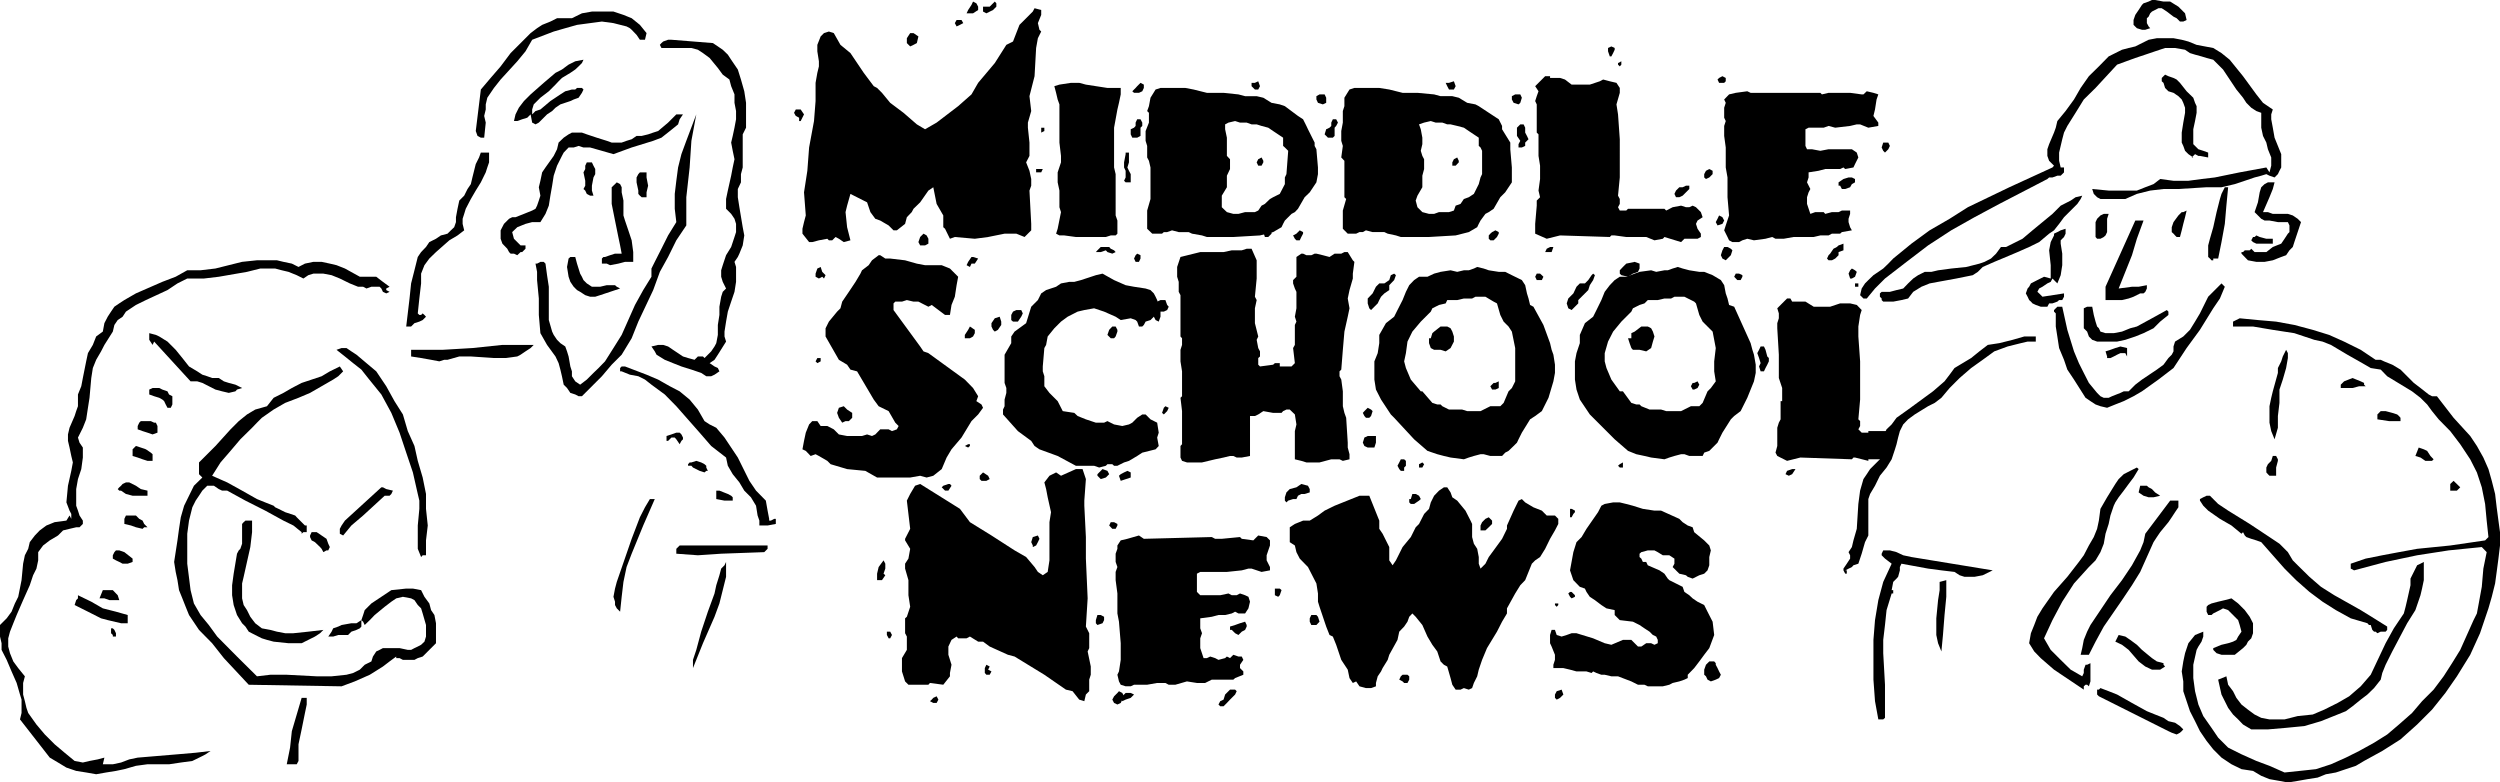 <svg xmlns="http://www.w3.org/2000/svg" width="482.419" height="150.992" fill-rule="evenodd" stroke-linecap="round" preserveAspectRatio="none" viewBox="0 0 12764 3995"><style>.pen1{stroke:none}.brush1{fill:#000}</style><path d="m4968 8-8 17-17 26-8 17h33l26-17V34l-9-17-17-9zm111 0-26 26h-34v25l17 9 34-17 17-17V17l-8-9zm-195 94-9 16 9 17 17-8 17-9-9-16h-25zm-237 67-17 26v25l17 17 17-8 17-9 8-34-25-17h-17zm626-110-68 68-33 85-34 17-59 93-85 101-34 59-68 60-110 84-59 34-42-25-68-59-68-51-42-51-25-25-17-9-51-68-68-101-51-42-34-60-25-8-25 8-17 17-17 43v33l8 51v26l-8 33-9 51v93l-8 102-25 135-9 119-17 110 9 118-9 34-8 34v25l34 43h16l34-9 43-8 8 8h17l17-17 17 9 25 17 34-9-17-67-8-77 8-33 17-60 85 43 17 50 25 34 25 9 43 25 25 25h17l42-33 9-34 25-26 9-17 34-33 42-60 25-17 17 85 34 59v60l9 8 25 51 25-9 102 9 68-9 84-17h60l42 17 34-34v-33l-9-170 9-25v-34l-9-42-17-43 17-33v-68l-8-76v-26l17-59-9-76 26-102 8-144 9-50 17-34-9-9-8-34 17-42V51l-34-9-9 17zM4063 559l-9 17 9 16 17 9v17h8l17-34-17-25h-25zm652 634-17 17-9 26 9 17h25l17-9v-25l-9-17-16-9zm575-330v17h26l8-17h-34zm533-440-17 17-8 9-17 17 9 8h25l17-8 8-17v-17l-17-9zm-59 449-8-17 8-26v-50h-17v8l-8 42v26l8 17v34l-8 17 8 8h26v-42l-9-17zm-59-423h-51l-110-17-34-9h-42l-59 9-26 8 9 34 8 34 9 25v195l8 68v33l-17 51v51l9 42v85l8 25-17 85-8 25 17 9h25l59 8h153l25-8h25l9-9v-67l-9-26V889l-8-34V652l17-93 8-34 9-43v-33h-17zm-389 203v25l16-8v-17h-16zm355 618-8-9h-43l-17 17-8 9h25l26-9 8 9 25 8 17-8-8-9-17-8zm889-364v34l-26 50-34 17-16 9-26 25-17 9-17 25-17 8h-50l-34 9h-26l-33-9-26-25v-59l26-43v-59l16-34v-50l-16-17v-93l-9-43v-25l17-9 34-8 25 8h34l25 9h26l25 8 34 9 25 17 51 34v42l9 8 17 17-9 119-8 17zm177-424-16 9v17l8 17 25 8 17-8v-26l-8-17h-26zm-330-59h-17v17l17 17h17l9-17-9-25-17 8zm314 339-9-17v-17l-34-68-8-17-17-34-26-17-67-50-26-9-42-8-42-26-34-8h-59l-34-9-76-8h-85l-68-17-42-8h-127l-25 8-26 42-8 43-9 25 9 9v50l-17 43v50l8 26v59l9 17 8 34v161l-17 59v93l26 25h50l9-8h17l25-9 34 9h51l17 8 51 9 25 8h135l136-8 67-17 43-25 8-17 9-17 34-34 17-9 16-17 34-59 26-25 34-51 8-42v-34l-8-93zm-85 414-9 9-8 8-17 9 9 17 8 8h17l8-17 9-17v-8l-17-9zm-830-567-8 17v17l-8 9-17 8v26l8 17h25l17-9v-42l9-9v-17l-9-17h-17zm635 195-17 9-8 16 8 17h17l9-17v-8l-9-17zm1194 372-17 9-9 8-8 9v17l8 8h17l17-17 9-17v-8l-17-9zm101-694-17 9v17l9 17 25 8 9-8 8-26-8-17h-26zm-338-59h-17l8 17 9 17h25l9-17-9-25-25 8zm313 339v-34l-42-68v-17l-17-34-26-17-76-50-17-9-42-8-43-26-33-8h-60l-33-9-85-8h-76l-68-17-51-8h-127l-25 8-26 42v43l-8 25v59l-8 43v50l8 26-8 59 16 17v186l9 9-17 59v93l25 25h43l17-8h17l16-9 34 9h60l17 8 42 9 25 8h144l136-8 67-17 43-25 8-17 9-17 25-34 17-9 25-17 34-59 25-25 34-51v-76l-8-93zm-906-153-8 17v17l-9 9-17 8-8 26 17 17h25l9-9v-42l8-9 9-17-9-17h-17zm754 297-9 34-25 50-26 17-25 9-17 25-25 9-9 25-25 8h-51l-25 9h-26l-34-9-25-25-9-34 9-25 25-43v-59l9-34v-50l-9-17-8-26 8-34v-33l-8-43-9-25 26-9 34-8 25 8h34l25 9h17l34 8 34 9 25 17 51 34v42l9 8 8 17v119l-8 17zm-119-102-17 9-8 16v17h17l16-17v-8l-8-17zm1337 296-8 17-9 17 9 17 25-8 9-17-9-17-17-9zm-550-863-17 8v17l9 26h8l9-17 8-17v-9l-17-8zm34 85v8l9 9 8-9v-17l-17 9zm347 626-17 8h-17l-17 17-8 17 8 17h17l17-8 17-17 17-17v-17h-17zm51 110-17-8-17 8h-17l-25-8-43 8-33 17-9-9h-186l-9 9h-33l-9-17 9-17v-25l-9-17 9-93V711l-9-127-8-51 17-59v-25l-17-26-34-8-34-9-17 9-51 17h-93l-34-26-25-8h-51v-9h-25l-51 51 17 26-9 25-8 25 8 17v144l9 9v110l8 50v68l-8 59 8 34-17 17v26l-8 93v50l59 26 68-17 254 8 8-8h17l59 8h102l42 17 43-8 8-9 85 26 17-17h67l17-9v-17l-17-25-8-25 8-17 26-17-9-26-25-25zm-872-381v-25l-8-17h-17l-17 17v42l17 25-9 17v17h17l17-8v-17l17-17-8-17-9-17zm559 660-43 9-17 17-16 17v17l8 8 34 8 25-16 26-9 8-17v-25l-25-9zm-449-67-8 17h33l9-26h-17l-17 9zm1490-17-9 8-17 9-17 25-8 8-8 17 8 9h17l17-9 17-17v-16l25-9v-34l-25 9zm228-525-8 25 8 17 9 9 17-17 8-17-8-17h-26zm-177 178-26 8-25 17v17h8l9 17h17l25-9 9-16 16-9v-17l-16-8h-17zm-644-517-17 9-8 8 8 17h26l8-8v-17l-17-9zm771 203 8-33 8-51 9-26-25-8-34-8-17 16h-9l-59-8h-110l-34 8-8-8h-356l-17-8-59 8-34 8-25 26 8 17-8 25v51l8 17-8 25v51l8 59v102l9 51v101l8 93-17 51-8 25 17 34 8 17 17 9h34l17-9 25-8 34 8 59-8 34-9 17 9h42l51-9h102l34-8h42l17-9h42l9-8 51-9-9-16-8-26v-17l8-25v-17h-42l-17 8h-34l-34 9-8-9h-43l-25 9-17-51v-34l8-25 9-17-17-34 8-25v-26l51-8 34-9h76l17-8 9 8 42-8 8-17 17-34-8-25-25-17h-119l-42 8-43-8h-25l-8-17v-85l16-8h77l25-9 34 9 76-9 34-8h17l42 17 51-9v-17l-25-34zm-838 271-17 9-9 17v17l9 8 17-8 17-17v-17l-17-9zm93 398h-17l-9 17-8 25 8 17 17 9 17-17 9-9 8-25-8-8-17-9zM4943 2268l-17 9 17 8 9-8v-9h-9zm17-956-17 25-8 17 17 9 8-17h17l17-26-26-8h-8zm-8 355-9 17-17 26v17h26l16-9 9-17v-17l-25-17zm-762-304-17 8-9 26v16l17 9 17-9 9 9 8-17-17-17-8-25zm795 685 9-25-26-42-42-43-186-135-25-9-17-25-136-186v-34l9-9h34l25-8 34 8h25l51 26 17-9 68 51h25l8-51 17-42 9-59 8-43-42-42-42-17h-85l-42-8-60-17-76-9h-25l-26-17h-8l-34 26-17 25-34 26-8 17-25 42-34 51-34 50-9 34-17 17-42 51-17 34v42l68 119 42 25 17 25 34 9 85 144 25 34 51 25 34 59 17 17-9 17-25 9-17-9h-43l-25 26-17 8-25-8-26 8h-76l-42-8-26-26-33-17h-34l-17-25h-26l-16 17-17 42-9 42-8 43 17 8 25 26 25-9 17 9 43 25 17 17 84 25 93 9 60 34h169l51-9 33 9 34-9 43-34 25-59 25-42 51-60 51-84 34-34 25-34-8-17-26-17zm-821-203 9 9 17-9v-17h-17l-9 17zm161 246-17-17-25 8-9 26 9 25 17 25 17-8h17l17-17v-25l-26-17zm1143 330-17 8v17l8 9h17l9-9-9-17-8-8zm338-1126-8 8-8 17 8 17h17l8-17v-17l-17-8zm-110 372h-17l-16 17-9 26 17 17h17l8-9 9-25v-9l-9-17zm220 542-8-51-34-17-17-17-8-8h-17l-26 17-25 25-17 9-34 8-42-8-34-17-17 8h-42l-51-17-42-17-17-16-59-9-26-51-42-42-26-34v-51l-8-25v-25l8-94 9-16 8-43 34-42 34-34 34-25 51-26 34-8 50-9 51 17 59 26 26 17 51-9 25 9 8 8 9 25h17l8-8 9-17 25-8 17-17 9-9 8-17 8-34-8-25-8-17-9-17-17-17-25-8-59-9-43-8-59-26-59-33-34 8-76 25-34 9h-26l-42 8-25 17-51 17-25 17-17 34-34 34-26 84-59 43-17 25v34l-34 59v144l9 26v25l-9 34v34l-8 17v25l76 85 68 50 17 26 25 17 93 34 93 50h93l26 9 34-9 8-8h25l9 8h17l34-17 25-8 42-25 26-17 68-17 16-17-8-43 8-25zm-727-626-17 8-9 17v26l9 8h25l17-25 8-17-8-17h-25zm-110 42-17 25v17l8 17 9 9 16-9 17-25v-17l-8-25-25 8zm677 779-17 8-17 9-9 8 9 26 51-17v-26l-17-8z" class="pen1 brush1"/><path d="M6492 1176v17l-17 17h-17l-8-25 8-17h26l8 8zm508 915 8 8-8 25-9 9h-17l-8-9-8-16 8-9 17-17 17 9zm25 135v34l-8 25h-34l-17-8-8-17 8-26 17-8h42zm-118-897 8 8-8 60v25l-17 59-9 43 9 50-9 43-17 76-8 93-8 101-9 9v25l9 17 8 60v76l8 34 9 25 8 127v25l9 34v26l-34 8-17-8h-42l-60 16h-67l-26-8-33-8v-144l8-34-8-51-26-25h-17l-17 8-8 9h-43l-50-9-26 17-17 8h-25v204l-42 8h-26l-17-8h-17l-33 8-43 9-67 16h-77l-25-8-8-17v-59l8-9v-169l-8-68 8-8v-127l-8-51v-59l8-25v-34l-8-9v-211l-9-17v-51l-8-26v-50l17-51 101-25h119l42-9h51l25-8h25l26 59v93l-9 93 9 17-9 42v76l17 68-8 17 8 42 9 17v26l-9 8v34l9 9 67-9 9-8h25v17h60l17-17-9-77 9-16v-102l8-17-8-25 8-43v-84l-8-17-9-26v-17l17-17v-101l25-17h9l17 8h25l17-8h9l33 8 34 9 26-17h34l16-8h17l26 42zm-948 228 8 9-8 17-17 8h-17v26l-9 25-16-8-9-17v-17l9-17v-34l8-9 17-8h25l9 25zm-9 517 17 8-8 17-17 17-9-8 9-26 8-8zm1752-76-25 59-17 17h-51l-50 25h-68l-26-8h-67l-34-17-9-9h-17l-25-8-51-59h-8l-51-60-25-59-9-34 9-42 8-59 25-51 43-51 51-51 8-17 34-17 34-8 8-17h51l34-8h42l17-9h51l42 25 17 9 17 59 17 34 25 25 17 26 17 84v170l-17 34-17 17zm161-601h-17l-8 16 8 17h26l8-17-8-8-9-8zm59 389-8-34-34-93-51-93-17-9-8-33-8-26-9-42-17-26-51-25-34-17h-33l-51-8-26-9-33-8-17 8-26 9h-25l-34 8-34-8-51 8-33 9-34 16h-43l-25 17-25 26-17 34-17 42-26 51-17 34-42 33-34 60v42l-8 51-17 42v93l8 51 26 51 50 76 17 17 102 110 68 59 50 17 34 9 34 8 68 9 25-9 26-8 34-9h16l34 9h60l16-17 17-9 26-25 17-17 8-17 17-34 42-68 26-17 34-25 34-68 25-84 8-43v-42l-8-51-9-25zm-821-381-8 25-25 17h-26l-17 17-17 34-25 26v25l8 25 9 9 17-17 17-17 8-17 9-17 17-17 25-17v-25l25-26 9-25-9-8-17 8zm144 965v17h17l9-17-9-9-17 9zm390-415h-9l-17 17 9 17h17l17-8v-34l-17 8zm-229-279-17-9h-34l-33 26-9 8-8 26h-9v25l9 25 17 9h33l26 8 25-17 17-33v-26l-8-25-9-17zm1312 322-25 59-17 17h-43l-50 25h-76l-26-8h-59l-42-17-9-9h-17l-25-8-43-59h-16l-43-60-25-59-9-34v-42l17-59 26-51 42-51 51-51 8-17 34-17 25-8 17-17h51l34-8h34l17-9h51l50 25 9 9 17 59 17 34 25 25 26 26 16 84-8 68v51l8 51-25 34-17 17zm161-601h-17l-8 16 16 17h17l9-17v-8l-17-8zm68 389-9-34-42-93-42-93-26-9-8-33-9-26-8-42-17-26-42-25-43-17h-25l-51-8-34-9-25-8-26 8-25 9h-17l-42 8-26-8-59 8-25 9-43 16h-33l-26 17-25 26-26 34-17 42-25 51-17 34-42 33-26 60v42l-17 51-8 42v93l8 51 17 51 51 76 17 17 110 110 68 59 42 17 42 9 34 8 68 9 25-9 26-8 34-9h17l25 9h68l8-17 26-9 25-25 17-17 8-17 17-34 43-68 17-17 33-25 34-68 34-84 9-43v-42l-9-51-8-25zm-821-381-17 25-17 17h-26l-17 17-16 34-26 26-8 25 8 25 17 9 17-17 17-17v-17l17-17 17-17 17-17 8-25 17-26 9-25-9-8-8 8zm144 965-9 8 9 9h16v-26l-16 9zm380-415h-8l-9 17 9 17h8l17-8 9-17-9-17-17 8zm-220-279-17-9h-33l-34 26-17 8v26h-17l8 25 9 25 8 9h34l34 8 25-17 9-33 8-26-8-25-9-17zm1041-296 9 8-9 25-16 9h-9l-8-25 8-17 9-9 16 9zm17 67v17h-17v-17h17zm153 898h-102v8l-68-17h-8l-8 9-263-9-68 17-50-25-9-17 9-34v-93l8-26 9-17v-93h8v-67l-17-51v-119l-8-135v-26l8-25v-25l-8-26 50-50h17l9 16h68l42 26h84l51-17h51l34 8 25 26-8 25-9 59v51l9 127v195l-9 101 9 9v25l-9 17 17 17h34v-8h127l-25 144zm-610-517v17l-8 17-9 17-8 17h-17l-8-25 8-17-8-26-9-25 9-17 8-17h17l8 17 9 34 8 8zm119 567h17l-17 26-17 8-17-8 8-17 26-9zm-3496 9 9 17-17 17-26 8-17-17v-8l26-26 25 9zm-609 25 8 17-17 9h-25l-9-9v-17l17-17 26 17zm254 305 8 17-8 17-9 17-17 8v-8l-8-17 8-26 26-8zm-449-263 8 9-16 25h-17l-17-17 8-8 26-9h8zm923 1067 17 8-17 17-26 9-17 8-8-17 25-25h26zm-204-135v42l-8 25v59l-17 17-8 34-26-8-34-43-34-8-110-76-152-93-34-9-93-42-34-25h-25l-42-26-17 9h-43l-8-9-26 17-16 34v42l16 51-8 42v17l-34 43-68-9-8 9h-102l-17-17-16-51v-68l25-42v-68l-9-17v-76l9-8 17-51-9-59v-77l-17-59v-25l17-26 9-50-26-43v-8l26-51-17-144 17-34 25-42 26-9 203 127 51 68 110 68 118 76 59 34 43 51 17 25 25 17 25-17 9-59v-195l8-51-17-76-8-42-9-34 26-34 34-17 25 17 76-34h34l17 51-8 110v26l8 160v110l9 203-9 144 17 34v76l-8 17 16 77zm-524 16 17 9-9 17h-17l-8-9v-25l8-17 17 9-8 16zm-534-558 9 17v25l-9 26 9 8-17 25h-25v-33l8-34 25-34zm34 364 9 17-9 17h-8l-9-17v-17h17zm237 330 9 17-9 17h-17l-17-9 9-8 8-9 17-8z" class="pen1 brush1"/><path d="m6534 3005 9 8-9 26-8 8-17-8v-34h25zm-177 169 8 17v8l-8 17-17 9-17 17-17-9-17-17h-9v-17l26-8 25-9 26-8zm-652-499v8l-9 17h-17l-16-17 8-17h17l17 9zm779 220v17l-43 8-51-17h-16l-34 9-76 8h-136l-17 9v93l17 17h102l42-9 17 9h25l17-9 26 9 17 8 8 25-8 34-17 26h-34l-17-9-17 9-34 8h-34l-34 9-59 8v51l9 25-9 26v50l17 51h17l17-8 25 8 17 9 34-9 9-8 16 8 17-17 26 9h17l8 17-17 25v17l17 17v17l-42 17-9 8h-110l-34 17h-42l-51-8-59 17h-34l-17-9h-42l-51 9h-67l-17 8h-26l-25-8-9-17-8-34 8-17 9-59v-85l-9-110-8-42v-102l-9-68v-42l9-25-9-26v-42l9-25v-17l17-26 34-8 59-17 25 17 347-9 17 9h34l93-9 9 9 59 8 8-8 17-17 43 8 17 17v26l-17 50v26l17 34zm-178 626 8 8-8 17-17 17-9 9-16 17-17 17h-17l-9-9 9-17 17-8 8-26 17-17 8-8h26zm-669-372v17l-8 16-26 9-8-9v-16l8-26h17l17 9zm93 389 9 17-9 17-8 17-17 8-17-8-9-17 9-17 17-17 8-9 17 9zm1871-897 17 17v17l-17 17-17 16h-25v-25l8-17 17-17 17-8zm-423-288v25l-9 9v17h-17l-8-9-9-17 9-17 8-16h17l9 8zm67 178 9 17-9 8-25 17h-17l-8-8v-17h8l8-26h17l17 9zm711 118v26l-17 33-25 43-25 51-26 42-25 17-17 17-17 42-17 42-25 26-26 42-42 76v26l-25 42-26 51-51 84-25 60-17 50-8 34-17 34-9 26-17 8-25-8-17 8h-25l-17-25-9-34-17-59-17-9-17-17-17-51-25-34-25-42-26-59-34-42-17-17-16 17-9 25-17 25-25 26-9 42-42 76-8 26-26 42-8 17-17 25-9 34v17l-25 9h-26l-33-9-17-25-17 8-17-25-9-43-33-50-26-77-17-42-17-8-17-43-34-101-8-26v-42l-8-51-43-84-42-43-17-33-8-34-26-17v-76l26-17 42-17h34l42-26 34-25 51-25 127-51h50l51 127v42l17 25 34 68v68l17 25 17-25 17-34 17-34 42-51 25-50 17-17 26-51 25-26 9-33 17-34 25-26 25-17h17l17 26 9 25 25 17 42 51 26 51 8 17v67l9 34 17 26 8 42v34l9 25 25-25 17-34 25-34 43-59 25-51v-17l34-76 25-51 17-8 17 17 42 25 43 17 25 25h42l17 17zm-1278-169 9 17v17l-26 8h-17l-17 9-8 17h-17l-25 8-9 9-8-9v-17l8-25 17-17 34-9 25-17 34 9zm517 973v17l-9 17h-17l-8-8-17-9 8-17 9-8h25l9 8zm-466-304 8 25-16 17h-26l-8-17v-17l8-17h26l8 9zm1295-551 17 9v8l-8 9-9 17h-8v-43h8zm753 830 9 17-9 17-17 8-25 9-17-9-8-17-9-8v-26l9-25 17-17h25l8 9v8l9 17 8 17zm-33-254 8 68-25 67-26 34-25 34-26 34-33 34v17l-17 8-26 9-34 8-17 9-33 8h-77l-17-8h-33l-34-17-68-26h-34l-34-8h-17l-25-9-17-8-8 8-26-8h-51l-33-9-34-8h-51v-17l8-25v-26l-17-42-8-17v-42l8-26h17l9 26 25 8 26-8 25-9h25l85 26 59 25 34 8 59-25h43l17 17 17 17h17l25-17h25l17 8 17-8v-17l-8-17-17-8-17-17-26-17-25-17-34-17-67-8-26-26v-25l-42-9-26-17-33-25-26-17-17-25-8-17-26-9-33-34-17-50 17-93 16-51 26-26 25-42 59-85 17-33 17-9 43-8h34l33 8 34 9 51 16 59 9h34l93 42 17 17 26 17 25 9 8 25 51 42 26 26 8 25-8 34v42l-9 26-17 17-25 8-34 17-25-9-9-8-34-8-17-17-17-17 9-17v-26l-26-17h-33l-26-16-17-9h-34l-33 9-9 8v17l9 8 8 17h17l8 17 60 26 25 17 17 25 8 8 68 34 9 26 25 17 17 16 25 17 34 17 17 34 26 51zm-703-135v8l-17 8-8-8-9-17 9-8h8l17 17zm-85 42v8l-8 9-9-9v-8h17zm17 440 9 25-9 9-8 8-17 9-9-9v-17l9-17 25-8zM11156 68l8 34-17 8h-17l-17-17-16-8-34-26-26-17h-17l-33 17-9 9-8 17-9 8v25l9 17 8 9-25 8h-17l-26-8-17-17v-25l9-26 17-25 17-26 8-8 26-9 17-8h16l43 8h34l42 26 17 17 17 17zm144 177 42 26 42 34 34 42 34 42 68 93 34 43 50 34-8 25v25l8 43 9 51 17 42 17 42v68l-9 17-8 17-17 17-26-9-16-8-26 8-34 9-50 17-51 17-68 16h-76l-144 9h-76l-68 8-68 17-59 26h-127l-17-9-17-17-8-25 84 8h144l43-17 42-16 34-26 68 9h76l67-9 68-8 127-26 136-25 16 25 9-34v-42l-17-42-8-34-17-34-9-42v-76l-25-9-26-17-25-25-17-26-34-42-34-51-34-51-16-16-17-17-17-17-34-9-26-8-33-9-26-8-25-17-51-9h-51l-51 17-50 17-51 17-93 34-110 119-60 59-42 68-42 67-17 34-9 34-8 34-8 34v42l8 34h17v25l-9 9-8 8h-17l-25 9h-17l-9 8-245 127-127 68-119 67-118 77-110 84-110 85-51 51-42 51h-17l-17-17 8-34 17-26 17-17 26-25 50-34 26-25 25-26 93-76 93-68 102-59 93-59 212-102 220-101 8-9-25-25-9-25v-34l9-26 25-59 9-25 8-34 42-51 43-59 34-59 42-60 51-50 50-51 34-17 34-17 34-9 34-8 34-17 34-17 42-8h85l42 8 34 9 42 17 85 16zm-7999-76-8 34h-26l-17-25-25-26-9-8-17-9-67-17-59-8-60 8-67 9-60 17-59 17-110 42-34 59-42 51-85 93-34 43-34 50-8 34v26l-8 33 8 34-8 77h-17l-17-9-9-25 26-212 50-59 51-59 51-68 51-51 51-51 33-25 26-17 42-17 34-17h76l51-25 51-9h110l51 17 42 17 42 34 34 42z" class="pen1 brush1"/><path d="m11198 499 9 26 8 17v34l-8 42-9 42v76l17 17 9 9 25 8 25 9v25l-42-8h-8l-17-9-17 17h8l-25-17-17-17-9-25-8-17v-51l8-51 9-50v-26l-9-25-8-17-17-17-25-17-26-8-17-17-8-26-9-8v-17l17-17 17 8 26 9 16 8 17 17 34 43 34 33zM3640 220l25 17 25 17 26 25 17 26 34 50 16 51 17 60 9 59v127l-17 34v169l-9 34v42l-16 34v42l8 51 17 102 8 42-8 51-17 42-8 17-17 25 8 26v76l-8 51-17 50-17 51-9 51-8 51v25l8 26-42 67-17 26-25 17 25 17 17 8 8 17-25 17-17 8h-25l-26-17-50-17-26-8-25-8-43-17-42-17-42-26-9-17-17-25 34-8h26l25 8 25 17 51 34 26 8 33 9 17-17h26l8 8 17-17 17-17 17-25 9-17 8-42v-51l8-51v-42l9-51 8-25 17-17-17-34-8-26v-33l8-26 17-51 26-42 17-51 8-25v-42l-8-26-17-25-26-26v-50l9-43 17-76 8-42 9-42-9-43-8-42 8-34 9-42 8-43v-42l-8-42v-43l-17-42-9-34-34-25-25-34-42-51-34-25-26-17-33-9h-153l-8-16 8-9 9-8 25-9h17l212 17zm-661 85-8 17-17 17-17 16-25 17-43 26-17 17-16 17-34 34-43 33-17 17-17 17-8 26v25l17-17 25-8 51-43 51-34 25-16 34-9h17l9-8h25l8 8-8 17-17 25-25 9-17 8-51 17-25 17-17 17-26 17-25 25-9 9-8 8-17 9-17-9-8-42-17 17-26 8-25 9h-17l8-34 17-34 26-34 34-34 67-59 60-51 33-17 34-25 34-17 42-8z" class="pen1 brush1"/><path d="m3487 584-17 25-8 26-42 34-43 34-42 16-110 34-93 34-59-17-60-17h-34l-25-8-25 8h-26l-25 26-9 17-25 50-17 51-8 51-9 51-8 51-17 42-26 42h-42l-34 9-42 17-26 25 9 34 34 34h25v17l-17 17h-8l-17 16-17-8h-17l-8-8-9-17-25-26-9-25v-43l17-33 26-26 16-8h17l43-17 42-17 17-9 8-16 9-26 8-25-8-43 8-33 9-43 17-25 42-59 17-34 8-34 26-25 25-17 17-9h51l25 9 51 17 51 16 25 9h51l25-9 26-8 25-17h26l33-8 26-9 25-8 51-43 42-42h34zm17 567-51 76-42 85-42 76-34 93-76 161-34 85-51 84-51 51-50 59-102 102h-17l-17-9-25-8-17-25-17-17-9-43-8-34-9-33-16-34-43-59-34-60-8-93v-84l-9-94v-42l-8-42h8l17-9h17l9 9 8 59 9 59v170l17 59 8 17 17 25 17 17 25 17 9 25 8 26 9 51 8 25v25l17 26 25 17 34-26 34-34 26-25 33-34 43-68 42-67 68-153 42-76 42-68v-42l17-34 34-67 34-68 42-68-8-68v-76l8-67 9-68 17-68 25-68 51-135-25 135-9 136-17 152v144zm8109-220-9 34-17 42-33 76h25l25 9h77l25 8 25 17 17 17-17 51-17 51-8 25-17 17-17 25-25 9-43 17-42 8h-42l-43-8-33-34v-8h8l9-9h25l8-8 17 17h60l33-26 43-17 17-25 17-26 8-8v-34l-8-17h-51l-43-8h-25l-17-9-17-17-17-17 17-50 9-51 8-26 17-16 17-9h34zm-237 25-9 94-8 93-17 93-17 84h-25v9h-9l-8-9-9-8v-59l9-34 17-59 17-77 17-67 8-26 17-34h17zm-863 187-26 33-25 17-51 43-51 25-59 26-59 25-60 25-59 26-25 25-26 17-84 17-93 17-43 8-42 17-42 26-26 34-34 8-42 8h-51l-8-8v-8l-9-9v-17l9-8h42l34-9 34-8 25-26 26-25 25-17 34-17h34l34-8 67-9 77-8 67-17 26-9 33-17 26-25 25-34h26l34-17 50-25 51-43 51-42 51-42 42-42 51-26 25-17 34-8-8 17-17 25-34 34-34 34-25 34zM2497 779v50l-9 26-8 25-25 51-26 42-25 43-26 50-8 26-8 25v26l8 33-34 26-42 25-68 60-34 33-25 34-17 43v50l-9 77-8 76 8 8h9l8-8 9 8 8 9-8 8-9 9-17 8-25 8-17 17h-25l17-143 8-77 17-67 17-68 17-25 25-26 17-25 34-17 25-17 34-9 17-17 17-16 9-26v-25l8-43 9-42 25-25 17-34 17-25 8-34 17-68 17-34 9-25h42z" class="pen1 brush1"/><path d="M3030 999h-17l-17-9-8-17-9-8 9-17v-25l-9-43 9-17v-17l8-17h26l8 17 9 17v26l-9 17-8 42v25l8 26zm8134 76-8 34-9 34-8 33-9 34h-17l-8-8-8-9-9-8v-25l9-26 25-34 17-17h8l17-8zm-398 17-8 25v68l-8 17-9 8-17 9h-17l-8-9v-76l8-17 17-17 17-8h25zM3301 880v26l8 42-8 34v25h-25l-9-8-8-9v-17l-9-42v-25l9-17 8-9h34zm7643 246-34 93-25 84-68 170 68-9h34l42-8v17l-8 17-9 8h-17l-34 17-25 9-34 8h-84v-68l152-338h42zm-7753 0 17 50 17 51 8 60v50h-42l-34 9-42 8-17-8h-25v-26l8-8h8l26-9 25-8h34l-8-42-9-43-17-84-17-85v-85l17-16 9-9 17 9 8 16v26l9 42v76l8 26zm7355 42v25l-8 17-17 17v17l8 51v59l-8 51-17 42-25-25-9 17-17 8-25 17-17 9-9 17 9 8 17 17 110-17v17l-9 17h-16l-9 8-25 9h-17l-9 17h-34l-25-9-17-8-8-9-9-8-8-17-9-17 9-25 8-9 9-17 33-17 34-17 34 9v-68l-8-76 8-42 17-34v-9l17-8 17-9 25-8zm1058 51v25h-84l-17-8-9-9 9-17h8l9-8 17 8 34 9h33z" class="pen1 brush1"/><path d="m11359 1464-25 60-34 50-68 110-68 93-67 102-77 59-84 60-43 25-50 25-43 17-42 17-34-8-25-9-26-17-25-17-59-93-34-51-17-50-25-60-9-59-8-51v-67l-9-9v-8l9-9 8-8h25l26 118 34 110 25 60 25 50 26 51 42 51 17 17 17 8h25l17-8 43-17 17-8h25l34-34 34-26 76-51 34-25 25-34 17-17 9-17v-25l8-25 42-26 34-34 26-42 25-42 42-85 34-34 34-34 17 17zm-8337 0h42l34-8h42l9 8 17 9-51 17-51 17-25 8h-26l-25-8-26-17-16-9-17-17-17-25-9-26-8-50 8-43 9-8h25l9 34 16 51 9 16 8 17 17 17 26 17zm-1185-51h84l34 26 34 25-17 9v8l17 9-17 8-17-8-8-17-9-9h-42l-25 9-17-9h-26l-42-17-51-25-42-17-42-8h-51l-26 8-25 17-34-17-42-17-34-8-34-9h-76l-68 17-144 25-76 9h-85l-50 25-51 34-110 51-51 25-51 34-17 26-25 17-17 25-8 34-43 68-17 33-25 43-17 42-8 51-9 101-8 51-9 59-17 43-25 50 8 26 17 25v51l-8 59-17 51-9 51v85l9 25 8 25 17 26v17l-8 8-9 9h-17l-34 8-33 8-26 26-42 25-34 26-25 34v42l-9 42-17 34-17 51-34 76-33 76-17 42-17 43-9 34v42l9 34 17 42 25 34 34 42-9 34v59l9 34 8 34 9 26 42 59 43 51 50 50 51 43 51 42 42 8 34-8 42-8 34-9-8 34h51l42-9 42-16 43-9 203-17 93-8 76-9-25 17-17 9-51 25-59 8-60 9H753l-59 8-59 17-43 9-50 8-51 9-51-9-51-8-50-17-43-26-42-25-152-195 8-33v-68l-8-26-17-59-26-59-25-59-26-51v-34l-8-34v-59l34-34 25-34 17-42 17-34 17-85 8-84 9-43 17-33 8-34 26-34 25-26 34-25 42-17 60-8 16-26 9 17v-25l-9-17-16-42 8-85 17-76 8-43-8-33-9-43-8-34v-33l8-34 26-60 8-25 9-25v-60l17-42 8-42 17-85 9-42 25-42 17-43 34-25 8-43 17-33 17-26 17-25 25-17 26-17 59-34 135-59 68-26 59-33h68l76-9 136-34 76-8h102l33 8 43 9 34 17 33-17 43-9h42l42 9 34 8 43 17 76 42z" class="pen1 brush1"/><path d="M10750 1701h42l42-8 42-17 34-9 77-42 76-42 8 8v17l-42 34-34 34-51 25-42 17-51 17-42 9h-102l-25-9-17-17-9-25-17-17v-102l17-8h26l8 42 9 34 8 25 9 9 8 17 26 8zm1379 136h26l17 8 42 17 42 25 34 34 34 34 34 26 42 33 17 9h25l85 110 85 93 34 51 33 59 26 59 17 60 17 67 8 68 9 68 8 59v68l-8 67-9 68-8 59-17 68-17 59-43 127-50 110-68 110-59 85-68 85-76 76-85 76-93 59-93 51-42 25-51 17-51 17-51 9-42 17-51 8-51 9-50 8-43-8-51-9-42-17-42-25-59-9-51-25-51-34-42-42-34-43-34-50-25-51-26-51-34-102v-50l-8-51 8-51 9-42 17-51 34-42 42-17v25l-9 26-16 25-9 17-17 76v68l9 67 17 68 25 59 42 60 34 50 51 51 68 34 76 34 67 25 77 34 76-8 84-9 77-25 76-34 68-34 76-42 67-42 60-51 67-59 51-60 59-59 51-68 43-67 42-68 34-76 34-76 17-34 8-43 17-93 8-93 17-84-25-26-169 17-161 25-161 34-161 43-17-9v-25l76-26 85-17 85-16 93-17 169-17 178-26 17-17-9-84-8-85-17-85-25-76-34-67-51-77-51-67-59-60-34-42-25-34-34-34-43-33-84-51-43-26-33-34-51-8-43-25-76-43-42-25-42-25-43-17-42-9-51-17-51-17-110-17-101-17h-102v-25l34-17 93 9 93 8 93 17 94 25 84 26 76 34 85 42 76 51zm-1735-93h-42l-34 8-68 17-68 25-59 43-59 42-59 51-51 51-42 50-34 26-34 17-68 42-34 25-25 26-17 34-9 33-8 34-8 26-17 51-26 42-34 42-25 51-25 42-9 26v186l-17 34-17 59-17 51-25 8-8 9-34 17h8v17h-8l-9-17v-9l17-25 17-26v-17l-8-16 17-26 8-34 17-59 8-127 9-68 17-59 17-25 17-26 25-25 25-25v-43l9-42 8-34 17-34 26-25 25-34 59-42 127-93 59-51 26-34 25-34 85-51 42-34 43-33 59-9 68-17 59-17h59v26zm466 76-9-17h-25l-17 8-17 9-17 8h-17v-8l-8-26 25-8 25-9 26-8 34 8v43z" class="pen1 brush1"/><path d="M11638 1989v68l-8 67v60l-17 59-17-42-9-43v-84l9-43 8-33 26-94v-25l17-34 8-25 17-34 9 17v25l-9 51-17 59-17 51zm-10521-59 26 17 25 8 34 9 34 17-26 8-8 9-34 8-34-8-34-9-67-34-26-8h-34l-186-203-8 17-17-26v-34l34 9 17 8 42 26 42 42 34 42 34 43 42 25 26 17 25 8 25 9h34zm10961 42h-33l-34 9h-60v-17l17-17 43-17 42 17 17 8v9l8 8zm-9353-211-16 16-26 17-25 17-17 9-59 8h-60l-118-8h-59l-60 17h-17l-25 8-42-8-51-9-51-8v-34h161l152-9 153-16h160zm-550 761v76l9 85-9 76v76h-17l-8 9-17-42v-119l8-85v-42l-8-34-25-110-34-101-34-102-42-101-51-94-34-42-34-42-34-43-42-33-42-34-43-34 26-9h25l25 17 26 17 51 43 50 42 51 76 42 76 43 68 25 85 34 76 17 76 25 85 17 84zm1422-372 26 17 34 17 42 50 34 51 34 51 59 119 34 50 50 51 9 51 8 42v9h9l17-9h8v26l-42 8h-42v-25l-9-26-8-50-26-43-34-34-25-42-34-42-25-43-9-42-76-59-59-68-119-135-59-60-34-25-34-25-33-26-34-17-43-8-42-17h-8v-17l8-8h17l110 42 59 25 60 34 50 26 51 42 42 51 34 59zm8659-17v17h-59l-59-9v-25l8-8 9-9h25l34 9 25 8 9 8 8 9zM1752 1896l-25 25-26 17-59 34-59 34-59 25-68 26-59 34-60 42-25 25-25 26-60 59-50 59-51 59-43 68 77 34 76 42 76 43 42 17 43 17 8 8 17 8 34 17 51 17 8 9 17 17 17 17 8 8h9v34h-17l-9 8v-8l-42-34-51-25-93-51-101-51-93-51h-26l-17-8-25-17h-34l-25 25-17 26-17 25-17 34-17 68-9 67v153l17 135 17 68 34 59 42 51 43 59 101 102 102 101 68-8h84l153 8h76l76-8 34-9 34-17 25-25 34-17 8-25 17-26 17-8 17-9h85l42 9h17l17-9 17-8 17-9 17-16 8-26v-59l-17-59-8-26-17-17-17-25-17-9-42-8-34 8-25 17-34 26-51 42-25 26-26 25-8-17-9-8v33l-8 9-17 8-26 9-8 8-9 9h-50l-26 8h-25l17-25 8-17 26-9 17-8 50-9h26l25-16 9-26 8-25 17-17 17-17 51-34 51-34 76-8h34l42 8 17 34 25 34 9 34 17 25 8 42v102l-34 34-17 17-17 17-25 8-17 9h-59l-17-9h-17v-8l-34 25-34 26-67 42-77 34-67 25-474-8-127-136-60-76-67-68-51-76-17-42-17-43-17-42-8-51-9-42-8-51 17-110 8-59 9-59 17-59 25-51 25-51 43-42-17-17v-60l42-42 42-42 77-85 42-42 42-34 42-25 60-17 34-43 50-25 43-25 50-26 102-34 42-25 51-25 17 25zm-872 127v42l-8 17h-17l-9-17-8-17-9-8-16-9-26-8-25-9v-25l17-8h34l16 8 26 9 8 16 17 9zm11545 322-8 8h-34l-25-17-26-8 17-43 26 9 17 8 17 26 16 17zm-804 67v17h-34l-8-8-8-9v-25l8-17 17-17 8-25h17l9 17v8l-9 34v25zM804 2175v34l-25 9-26-9-25-8-25-9v-17l8-17 8-8h51l17 8h9l8 17zm10115 220-26 43-25 33-25 34-26 34-17 26-8 17-17 50-9 43-16 50-9 51-17 43-25 42-17 17-17 17-76 84-60 93-50 94-43 93 34 59 51 51 51 50 59 34 8-17v-17l9-25h8l17-8v93l-8 25-9-8h-8l-9 8v17l-76-51-76-51-68-59-33-34-26-42 9-51 17-42 16-42 26-43 59-84 68-77 59-76 25-34 26-50 25-43 17-42 9-42 8-60 34-59 42-68 17-25 26-25 33-17 34-17 9 8z" class="pen1 brush1"/><path d="M3487 2234v9l-8 8-9 17-17-25-8-9h-17l-17 17h-8v-25l25-8 25-9h17l9 9 8 16zm9074 254-17 17h-34v-34l17-16 34 33zm-1532 43-34 8h-25l-26-8-25-17 8-34h34l9 8 17 9 16 17 26 17zM779 2336v17h-26l-25-8-25-9-26-8v-34l17-17 25 8 26 9 25 17 9 8v17zm10504 195 42 42 51 34 110 68 101 67 51 34 43 43 25 42 25 25 60 59 59 51 68 43 135 76 68 42 67 42v17l-8 9h-25l-17 8-9-8h-8l-9-9-8-25h-9l-8-9-85-25-76-42-68-43-67-50-68-60-59-59-60-68-59-67-25-9-26-8-25-9-8-8-9-17-8 8-51-42-59-34-60-42-25-25-17-26v-8l17-9 17-8h17zm-161 25v34l-17 25-17 26-17 25-42 51-17 25-17 26-34 76-34 76-42 68-51 76-93 135-42 77-34 67h-42l8-34 8-42 17-42 17-34 51-76 51-76 59-77 51-76 42-76 17-42 9-43 127-169h42zm-7508-152h-8l-9 8-25-8-34-17-8-9h-17v-8l8-9h9l25-8 25 8 17 9 9 8v9l8 17zM753 2505v26h-76l-34-9-25-17h-9l-8-8 8-9 9-8 8-9 17-8h17l34 17 25 17 34 8zm1253 0-8 17-9 9h-25l-110 101-60 51-42 51-17-9v-25l9-17 17-25 186-170h8l17 9 34 8zm1735 51h-42l-42-8v-43h16l43 17 17 9 8 8v17zm-398-8-59 135-59 144-26 68-16 76-9 76-8 76-17-17-9-17v-17l-8-25 8-42 9-34 76-220 42-110 26-51 25-42h25zm6831 364-51 25-42 8h-51l-25-8-26-17-67-8-68-9-136-25-8 17v17l-9 33-8 9-17 17-8 42h8v17h-8l-26 85-8 76-9 76v68l9 161v169l-9 8h-25l-17-93-8-110v-203l8-101 17-102 25-93 43-93-34-26-17-17v-8l8-17h34l34 9 34 16 42 9 415 68zM753 2692h-17l-8 8-34-8-25-9-34-8v-26l8-17h51l17 17 17 9 8 17 17 17z" class="pen1 brush1"/><path d="M12375 2869v93l-9 43-8 34-26 76-42 67-76 144-34 68-17 42-8 34-34 43-34 33-34 26-42 34-34 25-42 17-85 34-85 25-93 9-93 8h-85l-42-25-25-26-26-25-25-34-17-34-17-34-17-76 42-17 9 43 25 33 17 34 26 34 33 26 34 25 34 17 42 8h77l67-17 77-8 59-25 68-34 59-34 59-51 51-59 76-161 42-76 51-76 9-34 8-34 17-76v-34l17-34 17-34 17-8 17-9zM1287 2658v59l-9 76-17 76-17 76-8 34v76l8 34 17 26 17 34 25 33 34 26 43 8 34 9 42 8h42l76-8 77-9-9 9-8 8-26 17-34 17-34 17h-67l-76-8-34-9-26-8-34-17-33-17-17-26-17-17-26-42-17-51-8-50v-51l8-59 17-102 9-17 8-8 9-26v-101l8-9 9-8h34zm389 118 8 17-8 17h-9l-16 9-9-17-8-9-26-25-17-9-8-17v-8l8-17h26l25 17 25 17 9 25zm8236 550-17-42-9-42v-85l9-93 8-51v-42l34-9v85l-9 93-8 102-8 84zm-5993-524-17 17-220 8-119 8-110-8v-25l17-17h449v17zm-3242 50v17l-25 9h-26l-17-9-17-8-16-9v-17l8-16 8-9h17l26 9 42 33zm10826 330v51l-9 26-17 17-8 16-17 17-42 34h-68l-25-8-17-17v-9l42-17 34-8 25-8 17-9 9-17 17-25-9-34-8-25-26-26-25-25-26-9-16 9-34 17-9 8h-17l-8-17v-25l8-9 17-8 34-9 34-8 34-9 34 26 34 34 25 34 17 33zm-7796-313v76l-17 68-17 68-25 68-59 135-51 127v-42l17-51 25-93 34-102 34-93 9-42 16-51 9-34 17-17 8-17zM609 3064h-50l-26-9h-25l17-42h51l25 26 8 25zm10437 322v8l8 9-25 16h-42l-34-16-34-26-51-59-34-26-34-16 17-34 34 8 25 17 34 25 26 26 51 42 25 17 34 9zM652 3140v42h-34l-34-8-34-8-34-9-67-34-68-34 8-25 9-9v-16l68 33 59 34 67 17 60 17zm-60 110h-16v-8l-9-9v-25h9l8 8 8 17v17zm10454 415 25 17 34 8 25 17 9 9 8 8-8 9-9 8-17 9-25-9-17-8-355-178-9-9v-25h9l8-8 42 16 43 17 76 43 76 42 42 17 43 17zm-9480-102v34l-9 43-17 84-16 76v85l-9 17h-51l17-85 9-84 25-85 25-85h26z" class="pen1 brush1"/></svg>

